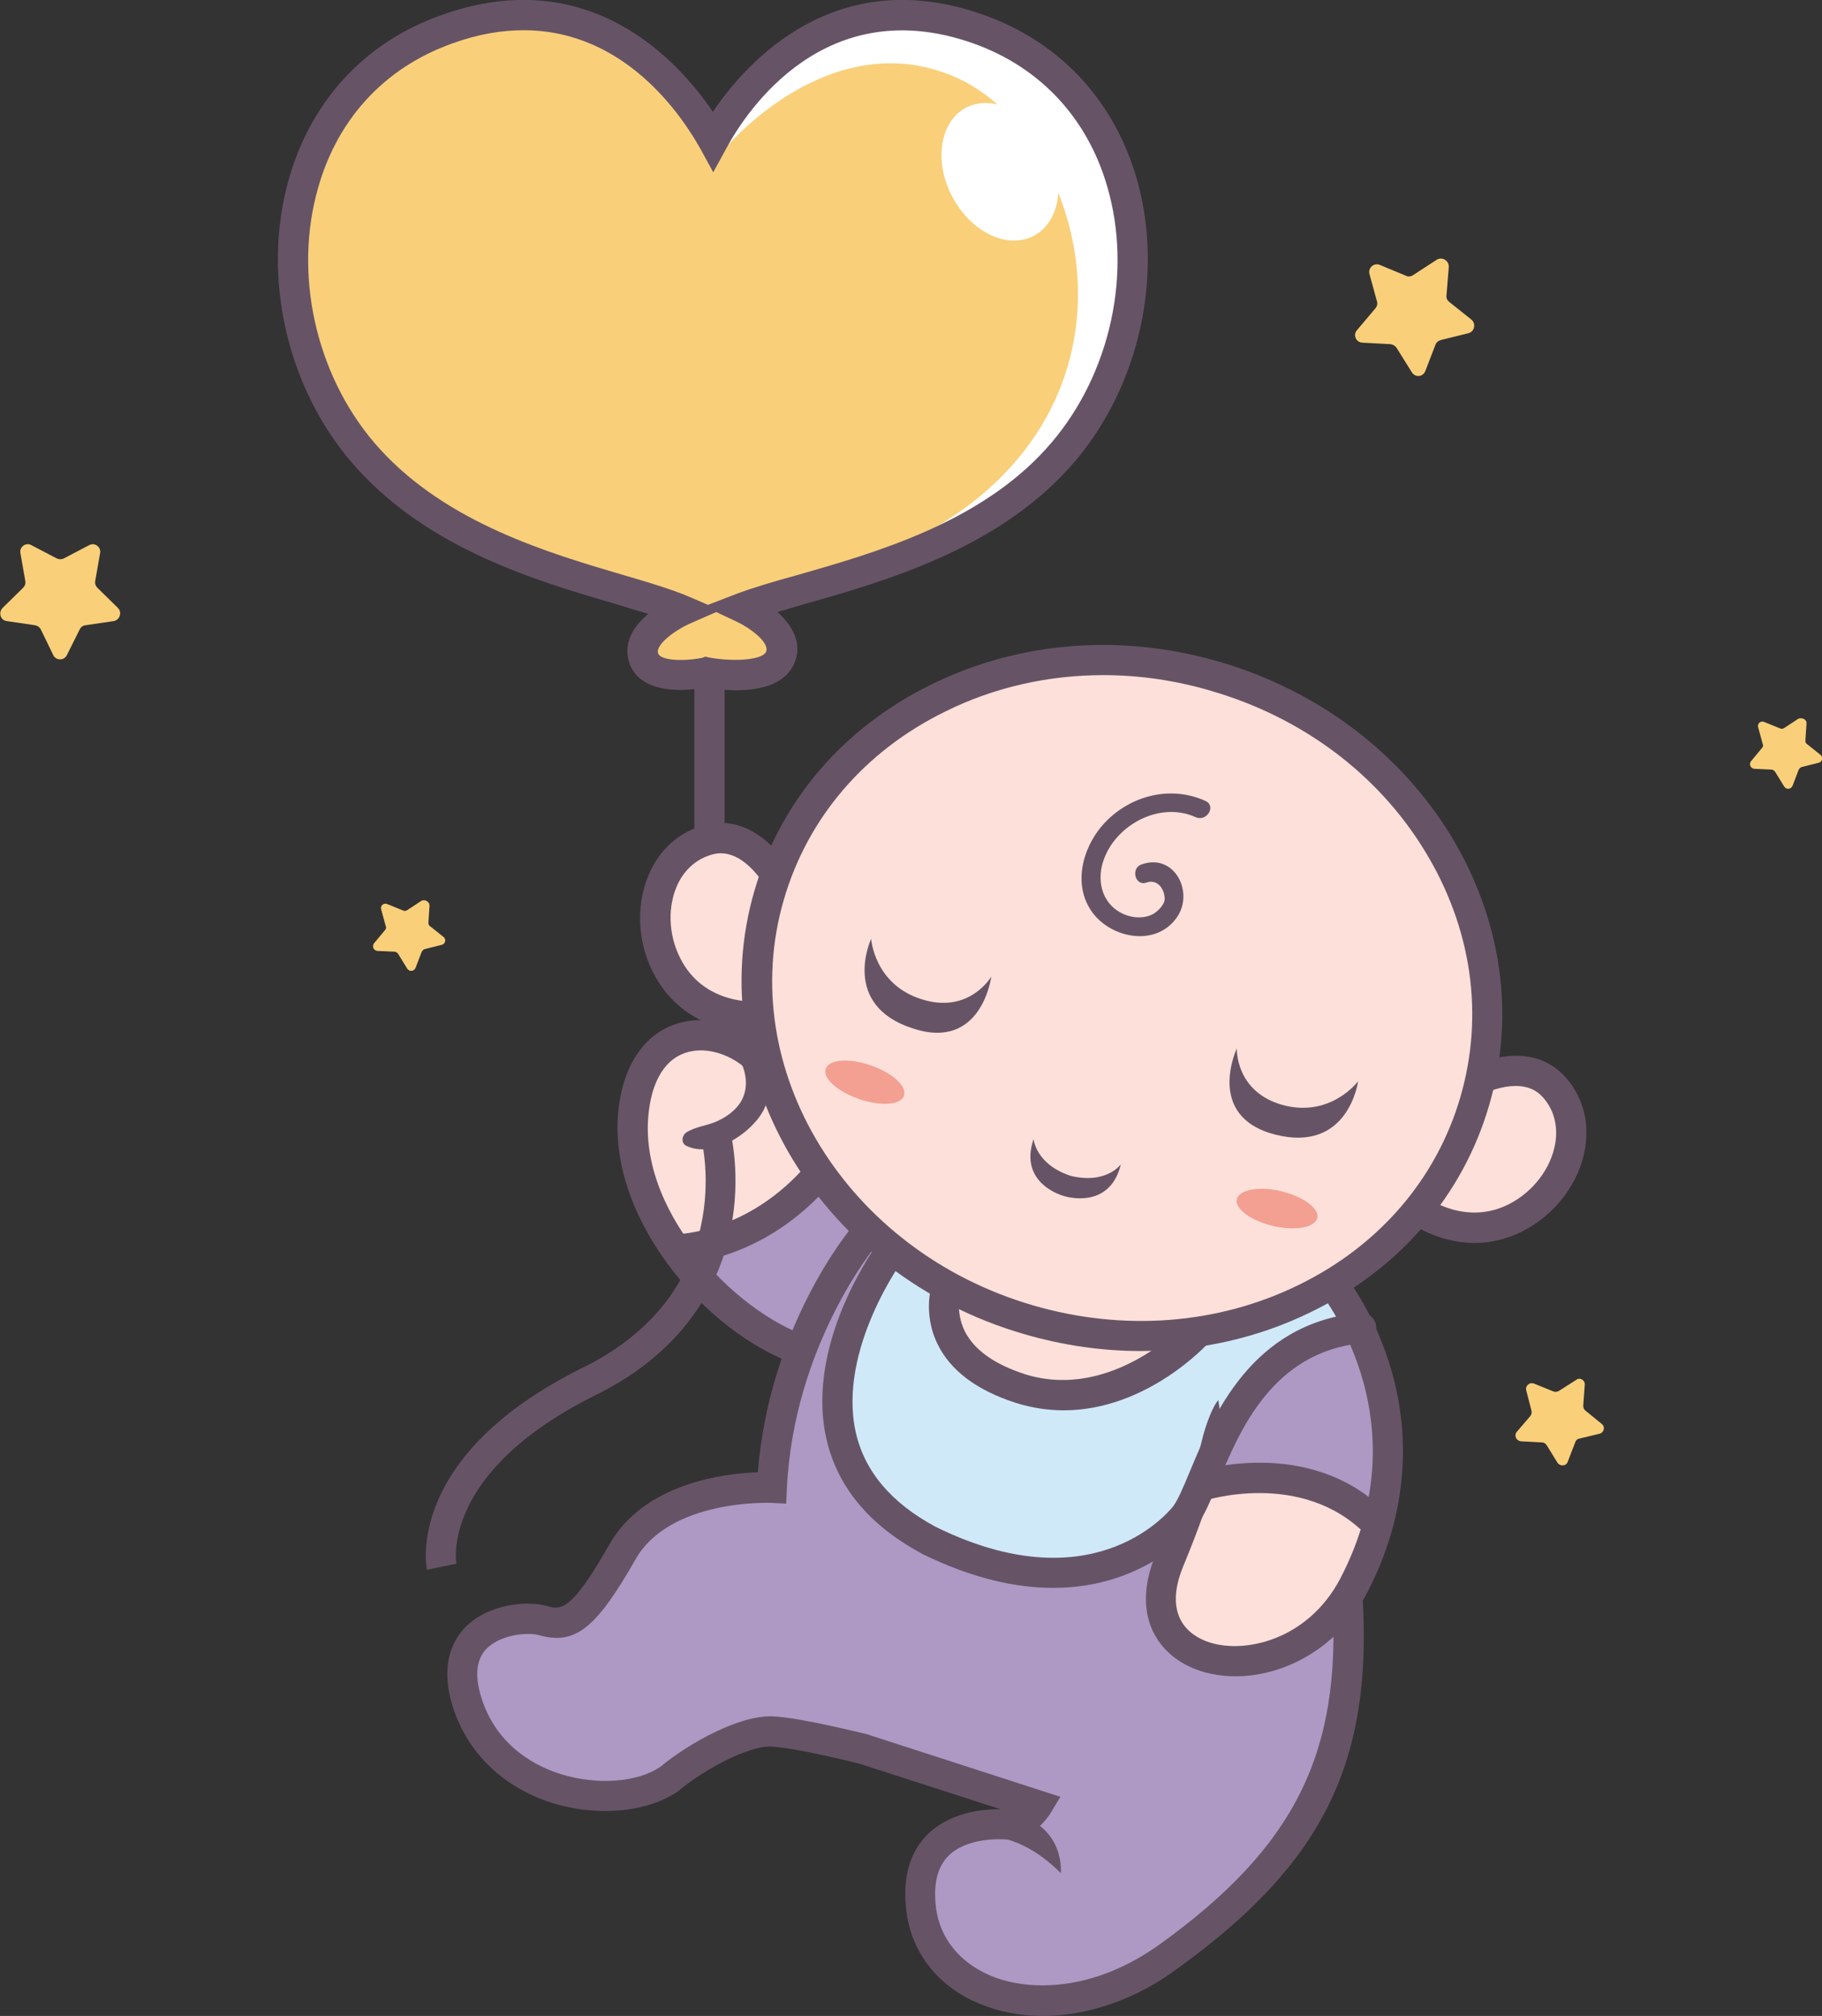 <?xml version="1.0" encoding="utf-8"?>
<!-- Generator: Adobe Illustrator 26.0.1, SVG Export Plug-In . SVG Version: 6.00 Build 0)  -->
<svg version="1.1" id="Layer_1" xmlns="http://www.w3.org/2000/svg" xmlns:xlink="http://www.w3.org/1999/xlink" x="0px" y="0px"
	 viewBox="0 0 482.3 533.6" style="enable-background:new 0 0 482.3 533.6;" xml:space="preserve">
<rect x="0" y="0" width="482.3" height="533.6" fill="#333333" stroke="none"/>
<style type="text/css">
	.st0{fill:#FCE0D9;}
	.st1{fill:#F9CF7A;}
	.st2{fill:#AD99C4;}
	.st3{fill:#CFE9F9;}
	.st4{fill:#FFFFFF;}
	.st5{fill:#665466;}
	.st6{fill:#F39F91;}
</style>
<g>
	<path class="st0" d="M203.7,292.2l-0.9-2.4l-0.9,2.4c-0.2,0.4-0.3,0.8-0.5,1.1c-1.4,2.8-4.5,5.8-7.9,7.7l-0.6,0.3l0.1,0.7
		c0.6,3.8,1.5,11.5,0,20.8l-0.3,1.8l1.7-0.7c6.8-3,13-7.4,18.4-13.1l0.5-0.6l-0.4-0.7C209.1,304,206,298.2,203.7,292.2z"/>
	<path class="st1" d="M195.3,163.5l-5.7-2.7l-7.7,3.4c-3.1,1.4-9.7,5.5-8.7,8.9l0,0c0.9,3,8.3,2.9,12.9,1.9l0.6-0.1l0.6,0.1
		c2,0.4,4.8,0.7,7.5,0.7c4.1,0,8.1-0.7,8.9-2.8C205.2,169.1,197.4,164.6,195.3,163.5z"/>
	<path class="st0" d="M182.2,300.7c1.3-0.9,2.8-1.3,4.4-1.7c1.3-0.4,2.7-0.8,4.1-1.4c3.2-1.6,5.4-3.7,6.6-6c1.5-2.8,1.6-6.1,0.4-9.4
		l-0.2-0.6l-0.2-0.2c-4.6-3.6-10.3-5.2-15.1-4c-6.6,1.6-10.7,8-11.6,18.1c-0.8,10.1,2.4,21.1,9.4,31.6l0.3,0.5l0.6-0.1
		c1.4-0.2,3-0.4,4.5-0.8l0.6-0.1l0.1-0.6c2.3-9.5,1.6-17.8,1-22l-0.1-0.9l-0.9,0c-1.5,0-2.9-0.2-4-0.8c-0.3-0.1-0.4-0.3-0.4-0.6
		C181.7,301.4,181.9,300.9,182.2,300.7z"/>
	<path class="st1" d="M181.8,158.8l5.5,2.4l8.2-3.1c4.3-1.6,9.6-3.1,15.8-4.9c20.3-5.8,48.1-13.7,66.3-33.7
		c16.3-18,23-44.7,17.1-68.2c-5-19.8-18.1-34.3-37-40.9c-39.7-13.9-60.8,18.1-66.4,28.3l-2.6,4.8l-2.6-4.8
		C181.9,31.3,166.5,7,138.6,7c-6.1,0-12.4,1.1-18.9,3.4c-18.8,6.6-32,21.1-37,40.9c-5.9,23.5,0.8,50.2,17.1,68.2
		c18.1,19.9,45.2,27.9,64.9,33.6C171.5,155.1,177.4,156.8,181.8,158.8z"/>
	<path class="st2" d="M327,442.8c-4.2,0-8.2-0.8-11.7-2.4c-7.8-3.6-14.3-12.5-9.3-26.6l0.9-2.6l-2.4,1.4c-7.7,4.5-16.4,6.8-25.8,6.8
		c-10.7,0-22.3-3-34.4-9l-0.1-0.1c-13.6-7.3-21.9-17.4-24.6-29.9c-4.4-20.2,6.9-40.6,11.9-48.4l0.4-0.8l-1.5-1.3l-0.6,0.9
		c-4.9,6.5-20.9,30.3-22.4,63.1l-0.1,3l-3-0.1c-0.3,0-27.3-1.2-36.9,15.5c-10.2,17.9-15.4,22.1-24.5,19.6c-3.2-0.9-10.9-0.3-14.9,4
		c-3.1,3.3-3.5,8.2-1.2,14.7c4.5,13,15.3,18.1,21.4,20c9.9,3.1,21.2,2.2,27.5-2.3c6.8-5.6,20.3-13.4,28.9-12.9
		c7.8,0.4,24.3,4.6,25,4.8l49.7,16.1l-2,3.2c-0.2,0.3-1.1,1.8-2.7,3.3l-0.8,0.8l0.9,0.7c3.7,2.9,4.7,6.8,5,9.2
		c-4-3.6-8.2-6.1-12.5-7.4l-0.5,0c-0.1,0-0.1,0-0.2,0c-1.1-0.1-11.2-0.7-16.4,5c-3,3.2-4.1,8.1-3.2,14.5c1.2,8.3,6.5,14.8,14.9,18.4
		c3.9,1.7,8.8,2.7,14.3,2.7c9.3,0,20.4-3,31.7-11.2c33.2-24,46.1-47.1,46.2-82.4l0-2.3l-1.7,1.6C345.3,439,336.1,442.8,327,442.8z"
		/>
	<path class="st0" d="M201.8,232.6l0.2-0.5l-0.3-0.4c-2.3-3.1-7.2-8-13.2-6.5c-4.7,1.1-8.4,4.4-10.4,9.2c-2.8,6.5-2.1,14.5,1.6,21h0
		c4.7,8,12.5,10.1,16.7,10.6l1.2,0.1l-0.1-1.2c-0.6-9.8,0.5-19.5,3.2-28.9C201,235,201.4,233.9,201.8,232.6z"/>
	<path class="st2" d="M209.5,353l0.9,0.4l0.4-1c5.7-13.6,12.2-22.7,14.8-26l0.5-0.7l-0.6-0.6c-2.9-2.9-5.6-5.9-8-9.1l-0.7-0.9
		l-0.8,0.8c-7.1,7.3-15.4,12.4-24.7,15.4l-0.5,0.2l-0.2,0.5c-0.6,1.7-1.2,3.4-1.9,5l-0.3,0.6l0.5,0.5
		C195.2,344.6,202.5,349.9,209.5,353z"/>
	<path class="st2" d="M357.9,354.8l-0.8,0.1c-18.9,3.3-27.8,18.4-33.9,32.6l-0.7,1.7l1.8-0.3c8.2-1.3,24-1.9,37.4,8.1l1.3,1l0.3-1.6
		c3.1-17.2-1-31.7-5-40.9L357.9,354.8z"/>
	<path class="st3" d="M247.3,341.9l-0.6-0.3c-3.1-1.8-6.2-3.8-9.1-6l-0.9-0.6l-0.6,0.9c-4.5,7.2-14.6,25.8-10.7,43.2
		c2.4,10.7,9.6,19.3,21.6,25.8c12.4,6.2,23,8.4,31.7,8.4c20.3,0,30.7-11.9,32.3-13.8c1.4-1.7,3-5.6,4.7-9.7c0.8-1.8,1.8-4.3,2.9-6.8
		l0.1-0.5c0.9-4.1,2.1-7.2,3.1-9.2l0.3,2.4l1.5-2.5c7.7-13.1,17.6-20.9,30.2-23.7l1.3-0.3l-0.7-1.2c-0.7-1.2-1.4-2.4-2.2-3.5
		l-0.5-0.8l-0.8,0.4c-1.4,0.8-2.8,1.5-4.1,2.2c-8.7,4.3-18.1,7.3-27.8,8.9l-0.3,0.1l-0.2,0.2c-3.9,3.9-18.2,16.8-36.9,16.8
		c-4.2,0-8.4-0.7-12.5-2c-10-3.2-16.7-8.2-20-14.9c-2.4-5-2.4-9.7-2-12.8L247.3,341.9z"/>
	<path class="st0" d="M408.8,289.4c-4-4.2-10.3-3-13.7-1.9l-0.5,0.2l-0.1,0.5c-0.3,1.4-0.7,2.7-1.1,4c-2.8,9.5-7.1,18.3-12.8,26.2
		l-0.7,1l1.1,0.5c2.5,1.1,5.7,2.1,9.4,2.1c3,0,6.3-0.6,9.6-2.4c6.7-3.5,11.6-9.9,12.7-16.9C413.4,297.6,412.1,292.9,408.8,289.4z"/>
	<path class="st0" d="M378.1,224.8c-12.6-20.6-32.8-35.8-57.1-42.9c-9.5-2.8-19.2-4.2-28.9-4.2c-14.9,0-29.2,3.3-42.3,9.7
		c-21.6,10.6-37,28.5-43.4,50.4c-13.2,45.4,16.6,94.1,66.6,108.7c9.6,2.8,19.3,4.2,28.9,4.2c14.7,0,29.2-3.3,42.3-9.7
		c21.6-10.6,37-28.5,43.4-50.4C394,268.6,390.6,245.3,378.1,224.8z"/>
	<path class="st0" d="M271,364.6c3.6,1.1,7.1,1.6,10.4,1.6c9.5,0,17.9-3.9,23.9-7.8l2.9-1.9l-3.5,0.1c-11.2,0.3-22.4-1.2-33.4-4.4
		c-5.8-1.7-11.5-3.9-17-6.5l-1.5-0.7l0.1,1.7c0.1,2.2,0.7,4.3,1.6,6.2C257.2,358,262.7,362,271,364.6z"/>
	<path class="st0" d="M320.1,395.9l-0.5,0.1l-0.2,0.4c-0.7,1.5-1.3,2.8-1.8,3.8l-0.1,0.1c-1.4,3.9-3.1,8.4-5.3,13.8
		c-4,9.7-1.9,17.2,5.6,20.7h0c2.5,1.2,5.6,1.8,9,1.8c9.8,0,22-5.2,28.8-18.4c2.2-4.3,4.1-8.7,5.4-13.1l0.2-0.6l-0.5-0.4
		C346,390.7,325.9,394.4,320.1,395.9z"/>
</g>
<path class="st4" d="M239.4,144c13.7-5.4,27.6-13,38.1-24.6c16.3-18,23-44.7,17.1-68.2c-5-19.8-18.1-34.3-37-40.9
	C219.3-3,198.3,26.4,191.9,37.5l0.2,1.6c0,0,27.7-33.3,61-18.6C288.8,36.5,307.9,111.1,239.4,144z"/>
<g>
	<g>
		<g>
			<g>
				<g>
					<g>
						<g>
							<g>
								<g>
									<path class="st5" d="M301.9,357.6c-10.3,0-20.6-1.5-30.9-4.5c-53.6-15.6-85.6-68.3-71.3-117.3c6.9-23.8,23.6-43.3,47-54.7
										c23.2-11.4,50.3-13.5,76.2-5.9c25.9,7.6,47.6,23.9,61.1,45.9c13.5,22.2,17.2,47.6,10.2,71.4c-6.9,23.8-23.6,43.3-47,54.7
										C333.2,354.1,317.7,357.6,301.9,357.6z M292.1,178.7c-14.6,0-28.9,3.2-41.8,9.6c-21.3,10.4-36.5,28.1-42.8,49.8
										c-13.1,44.8,16.5,93,65.9,107.4c24,7,49,5.1,70.4-5.4c21.3-10.4,36.5-28.1,42.8-49.8l0,0c6.3-21.7,3-44.7-9.4-65
										c-12.4-20.4-32.5-35.4-56.5-42.4C311.3,180.1,301.6,178.7,292.1,178.7z"/>
								</g>
							</g>
							<g>
								<g>
									<g>
										<path class="st5" d="M390.3,329c-9.8,0-17-5.3-17.4-5.6l4.8-6.4c0.4,0.3,10.5,7.5,21.8,1.7c6.4-3.3,11.1-9.5,12.2-16.1
											c0.8-4.8-0.5-9.3-3.6-12.5c-5.4-5.6-15.4-0.6-15.5-0.5l-3.7-7.1c0.6-0.3,15.4-7.9,25,2.1c4.9,5.1,6.9,12,5.7,19.3
											c-1.5,9.1-7.8,17.5-16.4,21.9C398.6,328.2,394.2,329,390.3,329z"/>
									</g>
								</g>
							</g>
							<g>
								<g>
									<g>
										<path class="st5" d="M199.2,273.2c-4.2,0-17.9-1.1-25.5-14.3c-4.9-8.4-5.6-18.8-2-27.3c2.9-6.9,8.3-11.6,15.2-13.3
											c13.4-3.3,21.9,11.1,22.2,11.7l-6.9,4l3.5-2l-3.5,2c-0.1-0.1-5.8-9.8-13.4-7.9c-4.3,1.1-7.8,4.1-9.7,8.6
											c-2.6,6.2-2,13.9,1.6,20.1c6.4,11.1,19.1,10.3,19.3,10.3l0.6,8C200.4,273.2,199.9,273.2,199.2,273.2z"/>
									</g>
								</g>
							</g>
						</g>
						<g>
							<g>
								<path class="st5" d="M327.4,277.5c0,0-0.5,11.5,12.2,15c12.7,3.4,19.9-6.3,19.9-6.3s-2.5,19.1-22,14.1
									C318.9,295.5,327.4,277.5,327.4,277.5z"/>
							</g>
						</g>
						<g>
							<g>
								<path class="st5" d="M262.4,258.5c0,0-5.8,10-18.4,6c-12.6-3.9-13.4-16-13.4-16s-8.2,17.5,11,23.7
									C259.9,278.3,262.4,258.5,262.4,258.5z"/>
							</g>
						</g>
						<g>
							<g>
								<path class="st5" d="M296.7,308.2c0,0-3.9,5.4-13.4,3c-9.2-3.1-9.7-9.7-9.7-9.7c-4.1,12,8.1,15.1,8.1,15.1
									S293.7,320.5,296.7,308.2z"/>
							</g>
						</g>
						<g>
							<g>
								<g>
									<path class="st5" d="M319.1,212c-8.8-4-19-1.7-25.9,5c-6.4,6.2-9.7,17-3.9,24.7c5.1,6.7,16.6,8.9,22.1,1.3
										c4.9-6.7-0.5-17.3-9.2-14.2c-3,1-1.7,5.9,1.3,4.8c2.9-1,4.8,1.7,4.8,4.4c0,1.4-1.8,3.2-3,3.9c-2.5,1.4-5.9,1.1-8.4-0.2
										c-5.5-2.8-6.7-9.1-4.6-14.5c3.5-9.2,15-15.1,24.2-10.9C319.5,217.6,322,213.3,319.1,212L319.1,212z"/>
								</g>
							</g>
						</g>
					</g>
					<g>
						<g>
							<path class="st5" d="M213.9,362.1c-24.8-6.6-52.7-38.1-50.3-67.2c1.1-13.1,7.3-22,16.9-24.3c9.9-2.4,21.2,2.6,27.1,12
								l-6.8,4.2c-3.9-6.3-12-10-18.4-8.4c-6.2,1.5-10,7.6-10.8,17.2c-2.2,26.6,25,53.6,44.4,58.8L213.9,362.1z"/>
						</g>
					</g>
					<g>
						<g>
							<path class="st5" d="M276,533.6c-5.9,0-11.7-1.1-16.9-3.3c-10.7-4.5-17.6-13.2-19.1-23.9c-1.2-8.6,0.5-15.4,5-20.3
								c6-6.4,15.1-7.3,19.9-7.2l-37.2-12c-1.5-0.4-16.7-4.2-23.5-4.6c-5.8-0.3-17.4,5.8-24.2,11.4l-0.2,0.2
								c-8,5.8-21.6,7.1-33.7,3.3c-12.6-4-21.8-12.7-25.9-24.4c-3.9-11.4-0.7-18.1,2.7-21.8c6.1-6.5,16.7-7.4,21.9-5.9
								c3.6,1,6.3,1.7,16.5-16.3c9.3-16.3,30.5-18.8,39.3-19.1c3.1-38.7,24.2-64.1,25.1-65.1l6.1,5.2l-3.1-2.6l3.1,2.6
								c-0.2,0.3-21.7,26.2-23.5,64.2l-0.2,4l-4-0.2c-0.3,0-26.8-1.1-35.9,15c-10.5,18.4-16,22.7-25.6,20
								c-2.9-0.8-10.2-0.2-13.9,3.7c-2.8,3-3.1,7.6-1,13.7c4.3,12.6,14.9,17.6,20.8,19.4c9.6,3,20.5,2.2,26.5-2.1
								c7-5.8,20.6-13.6,29.6-13.2c7.9,0.4,24.5,4.7,25.2,4.8l0.2,0.1l50.7,16.4l-2.6,4.3c-0.5,0.8-4.8,7.5-11.7,7
								c-1.1-0.1-10.7-0.7-15.6,4.6c-2.8,3-3.8,7.6-3,13.7c1.1,7.9,6.2,14.2,14.3,17.7c10.2,4.3,27.4,4.4,45.1-8.4
								c35.6-25.7,47.9-50.5,45.5-91.3l8-0.5c2.6,44-10.6,70.6-48.8,98.2C300.7,529.3,287.9,533.6,276,533.6z"/>
						</g>
					</g>
					<g>
						<g>
							<path class="st5" d="M367.8,361c-4.7-15.1-12.5-24.4-12.8-24.8l-6.1,5.2c0.3,0.3,28.1,33.8,5.9,76.4
								c-9,17.2-27.3,20.5-36.5,16.2c-7.1-3.3-8.9-10.2-5.1-19.4c9.2-22.3,11.3-32.3,9.3-44c-1,1-3.1,5.2-4.6,11.7
								c-3.3,14.5-12,29.2-12,29.2c-6.5,15.8,0.4,25.7,9.1,29.7c3.6,1.7,7.8,2.5,12.1,2.5c12.7,0,27.1-7.3,34.9-22.3
								C374.7,396.8,372.2,375,367.8,361z"/>
						</g>
					</g>
					<g>
						<g>
							<path class="st5" d="M281.6,373.3c-4.1,0-8.4-0.6-12.8-2c-10.2-3.3-17.2-8.5-20.6-15.5c-4.2-8.5-1.4-16.4-1.3-16.8l7.5,2.7
								c-0.1,0.2-1.7,5.2,1,10.7c2.5,4.9,7.8,8.7,15.8,11.3c23.3,7.4,42.9-13.7,43-13.9l5.9,5.4C319.5,356,303.5,373.3,281.6,373.3z
								"/>
						</g>
					</g>
					<g>
						<g>
							<path class="st5" d="M361.4,406c-17.1-17.1-42.6-8.8-42.8-8.7l-2.6-7.6c1.2-0.4,30.5-9.9,51,10.6L361.4,406z"/>
						</g>
					</g>
					<g>
						<g>
							<path class="st5" d="M178.8,334.7C178.8,334.7,178.8,334.7,178.8,334.7l0-4l0-4c0.8,0,19.5-0.4,35.1-18.8l6.1,5.2
								C201.9,334.4,179.8,334.7,178.8,334.7z"/>
						</g>
					</g>
				</g>
				<g>
					<g>
						<path class="st5" d="M256.5,486.7c0,0,11-4.2,24.3,9.1c0,0,1.3-12-12.1-15.7l-13.6,4.3L256.5,486.7z"/>
					</g>
				</g>
			</g>
			<g>
				<g>
					<rect x="183.8" y="176.9" class="st5" width="8" height="45.4"/>
				</g>
			</g>
			<g>
				<g>
					<path class="st5" d="M194.9,182.7c-3.4,0-6.4-0.4-8.1-0.7c-3.8,0.7-17.4,2.5-20.3-6.8c-1.6-5.4,1.5-9.7,5.1-12.7
						c-2.7-0.8-5.7-1.7-8.9-2.7c-20.5-6-48.7-14.3-68.1-35.7c-17.9-19.6-25.2-48.9-18.7-74.6c5.6-22.1,20.3-38.4,41.5-45.7
						c38.9-13.6,62.3,12.5,71.3,25.8c9-13.3,32.4-39.4,71.3-25.8c21.1,7.4,35.8,23.6,41.5,45.7c6.5,25.7-0.8,55-18.7,74.6
						c-19.5,21.4-48.4,29.7-69.5,35.7c-2.7,0.8-5.2,1.5-7.5,2.2c3.9,3.5,6.7,8.2,4.5,13.5C207.8,181.4,200.8,182.7,194.9,182.7z
						 M186.7,173.8l0.8,0.2c6.3,1.2,14.3,0.8,15.3-1.5c1-2.6-4.8-6.6-7.9-8l-5.3-2.5l-7.3,3.2c-3.3,1.5-8.8,5.3-8.1,7.7
						c0.6,2,6.8,2.2,11.8,1.2L186.7,173.8z M138.6,8c-5.7,0-11.9,1-18.6,3.4c-18.5,6.5-31.4,20.7-36.3,40.2
						c-5.9,23.1,0.7,49.5,16.8,67.2c17.9,19.7,44.8,27.6,64.5,33.4c6.9,2,12.8,3.8,17.3,5.7l5.1,2.2l7.8-3c4.3-1.6,9.7-3.2,15.9-4.9
						c20.2-5.8,47.9-13.6,65.8-33.4c16.1-17.7,22.7-44.1,16.8-67.2c-4.9-19.4-17.8-33.7-36.3-40.2c-38.9-13.6-59.7,17.8-65.1,27.8
						l-3.5,6.4l-3.5-6.4C180.6,30.9,165.6,8,138.6,8z"/>
				</g>
			</g>
		</g>
		<g>
			<g>
				<g>
					<path class="st5" d="M181.7,303.3c7,3.4,17.3-3.3,20.5-9.6c2.6-5,3.4-17.4-4.3-18.2c-0.9-0.1-2,0.8-2.2,1.7
						c-0.5,2.2,0.3,3.3,1,5.3c1,2.8,1.1,5.8-0.3,8.6c-1.3,2.5-3.7,4.3-6.2,5.5c-2.8,1.4-6,1.5-8.6,3.2
						C180.5,300.6,180.2,302.6,181.7,303.3L181.7,303.3z"/>
				</g>
			</g>
		</g>
		<g>
			<g>
				<path class="st5" d="M113,415.5c-0.2-1.2-5.6-30.3,41.3-53.5c41.1-20.3,31.7-59.1,31.3-60.7l7.7-2c0.1,0.5,3,11.9,0.1,26.2
					c-2.7,13.2-11.1,31.6-35.6,43.7c-41.4,20.5-37,44.5-37,44.7L113,415.5z"/>
			</g>
		</g>
	</g>
	<g>
		<path class="st5" d="M278.8,420.3c-9.7,0-21.3-2.4-34.9-9.1l-0.1-0.1c-13.9-7.5-22.3-17.8-25.1-30.5
			c-5.6-25.4,13.4-51.2,14.2-52.3c1.3-1.8,3.8-2.1,5.6-0.8c1.8,1.3,2.1,3.8,0.8,5.6l0,0c-0.2,0.2-17.6,24-12.8,45.9
			c2.3,10.4,9.4,18.8,21.1,25.1c40.7,20.1,60.6-2.6,62.8-5.2c1.3-1.6,2.9-5.4,4.6-9.5c6.1-14.6,16.2-39.1,44.9-41.9
			c2.2-0.2,4.2,1.4,4.4,3.6c0.2,2.2-1.4,4.2-3.6,4.4c-23.9,2.3-32.6,23.2-38.3,37c-2.1,5-3.7,8.9-5.7,11.4
			C314.7,406.1,302.3,420.3,278.8,420.3z"/>
	</g>
</g>
<path class="st4" d="M277.3,38.8c5,9.4,3.3,19.9-3.6,23.6c-7,3.7-16.6-0.9-21.6-10.3c-5-9.4-3.3-19.9,3.6-23.6
	C262.7,24.9,272.4,29.5,277.3,38.8z"/>
<path class="st6" d="M348.7,322.4c-0.6,2.5-5.9,3.5-11.7,2.1c-5.9-1.4-10.2-4.6-9.6-7.1c0.6-2.5,5.9-3.5,11.7-2.1
	C345,316.7,349.3,319.9,348.7,322.4z"/>
<path class="st6" d="M239.3,290c-0.8,2.5-6.2,2.9-11.9,0.9c-5.7-2-9.7-5.5-8.8-8c0.8-2.5,6.2-2.9,11.9-0.9
	C236.2,284,240.1,287.5,239.3,290z"/>
<path class="st1" d="M383.5,70.7l-0.6,7.5c-0.1,0.7,0.2,1.3,0.7,1.7l5.9,4.7c1.3,1.1,0.8,3.2-0.8,3.6l-7.3,1.8
	c-0.6,0.2-1.2,0.6-1.4,1.2l-2.7,7c-0.6,1.6-2.7,1.8-3.6,0.3l-4-6.4c-0.4-0.6-1-0.9-1.6-1l-7.5-0.4c-1.7-0.1-2.5-2.1-1.4-3.3l4.9-5.8
	c0.4-0.5,0.6-1.2,0.4-1.8l-2-7.3c-0.4-1.6,1.2-3,2.7-2.4l7,2.9c0.6,0.3,1.3,0.2,1.9-0.2l6.3-4.1C381.8,67.9,383.6,69,383.5,70.7z"/>
<path class="st1" d="M419.5,366.5l-0.4,5.6c0,0.5,0.2,1,0.6,1.3l4.3,3.5c1,0.8,0.6,2.3-0.6,2.6l-5.4,1.3c-0.5,0.1-0.9,0.5-1,0.9
	l-2,5.2c-0.4,1.2-2,1.3-2.7,0.3l-2.9-4.7c-0.3-0.4-0.7-0.7-1.2-0.7l-5.6-0.3c-1.2-0.1-1.9-1.5-1.1-2.5l3.6-4.2
	c0.3-0.4,0.4-0.9,0.3-1.4L404,368c-0.3-1.2,0.9-2.2,2-1.8l5.2,2.1c0.5,0.2,1,0.1,1.4-0.1l4.7-3C418.2,364.5,419.6,365.3,419.5,366.5
	z"/>
<path class="st1" d="M478.2,191.5l-0.3,4.5c0,0.4,0.1,0.8,0.5,1l3.5,2.8c0.8,0.6,0.5,1.9-0.5,2.1l-4.4,1.1c-0.4,0.1-0.7,0.4-0.9,0.8
	l-1.6,4.2c-0.4,0.9-1.6,1.1-2.2,0.2l-2.4-3.9c-0.2-0.3-0.6-0.6-1-0.6l-4.5-0.2c-1-0.1-1.5-1.2-0.9-2l2.9-3.5
	c0.3-0.3,0.4-0.7,0.2-1.1l-1.2-4.4c-0.3-1,0.7-1.8,1.6-1.4l4.2,1.7c0.4,0.2,0.8,0.1,1.1-0.1l3.8-2.5
	C477.2,189.9,478.3,190.5,478.2,191.5z"/>
<path class="st1" d="M113.7,239.7l-0.3,4.5c0,0.4,0.1,0.8,0.5,1l3.5,2.8c0.8,0.6,0.5,1.9-0.5,2.1l-4.4,1.1c-0.4,0.1-0.7,0.4-0.9,0.8
	l-1.6,4.2c-0.4,0.9-1.6,1.1-2.2,0.2l-2.4-3.9c-0.2-0.3-0.6-0.6-1-0.6l-4.5-0.2c-1-0.1-1.5-1.2-0.9-2l2.9-3.5
	c0.3-0.3,0.4-0.7,0.2-1.1l-1.2-4.4c-0.3-1,0.7-1.8,1.6-1.4l4.2,1.7c0.4,0.2,0.8,0.1,1.1-0.1l3.8-2.5
	C112.6,238,113.7,238.7,113.7,239.7z"/>
<path class="st1" d="M26.5,146.4l-1.3,7.4c-0.1,0.7,0.1,1.3,0.6,1.8l5.4,5.3c1.2,1.2,0.5,3.2-1.1,3.5l-7.5,1.1
	c-0.7,0.1-1.2,0.5-1.5,1.1l-3.4,6.8c-0.7,1.5-2.9,1.5-3.6,0l-3.3-6.8c-0.3-0.6-0.9-1-1.5-1.1l-7.5-1.1c-1.7-0.2-2.3-2.3-1.1-3.5
	l5.4-5.3c0.5-0.5,0.7-1.1,0.6-1.8l-1.3-7.4c-0.3-1.7,1.5-2.9,2.9-2.1l6.7,3.5c0.6,0.3,1.3,0.3,1.9,0l6.7-3.5
	C25.1,143.5,26.8,144.8,26.5,146.4z"/>
</svg>
